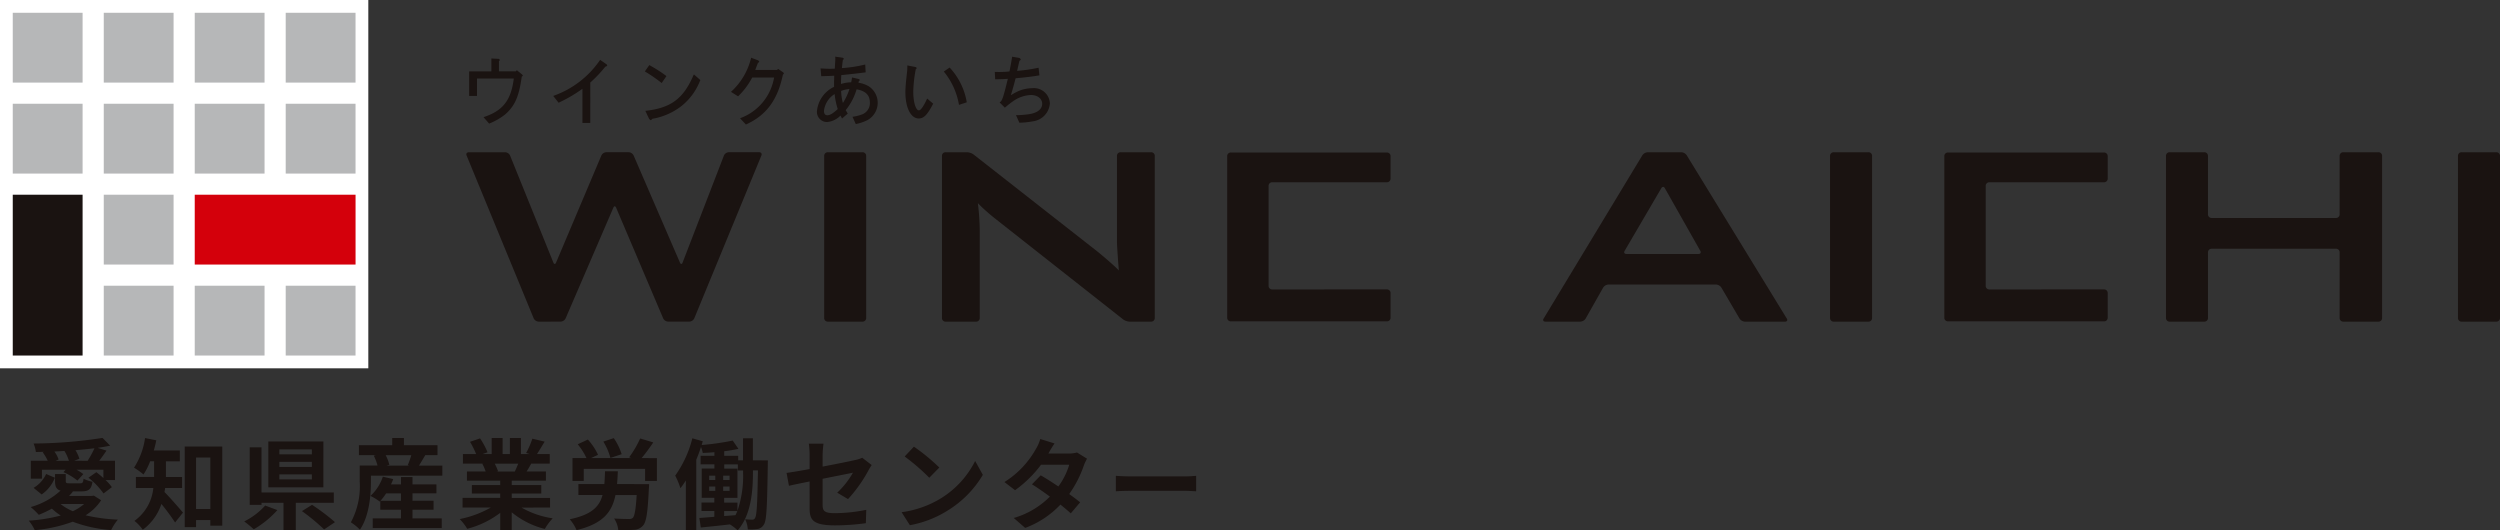 <svg id="logo_facility_wink_aichi" xmlns="http://www.w3.org/2000/svg" width="299" height="63.434" viewBox="0 0 299 63.434">
  <rect x="0" y="0" width="299" height="63.434" fill="#333333" stroke="none"/>
  <path id="パス_39" data-name="パス 39" d="M40.667,605.511a.7.7,0,0,1-.6-.383l-8.033-19.495c-.089-.211.04-.383.279-.383h4.328a.686.686,0,0,1,.592.383l5.187,12.821c.085.211.228.211.315,0l5.426-12.825a.7.7,0,0,1,.6-.382h2.65a.7.7,0,0,1,.6.382l5.546,12.826c.091.207.232.206.314-.007l4.949-12.814a.669.669,0,0,1,.585-.387h3.614c.24,0,.368.172.281.383l-8.035,19.495a.693.693,0,0,1-.6.383H56.152a.7.7,0,0,1-.6-.382l-5.633-13.25c-.091-.211-.237-.211-.328,0l-5.714,13.252a.706.706,0,0,1-.6.38Z" transform="translate(23.767 -567.042)" fill="#1a1311"/>
  <path id="パス_40" data-name="パス 40" d="M65.09,605.511a.426.426,0,0,1-.437-.411V585.66a.426.426,0,0,1,.437-.411h2.565a1.467,1.467,0,0,1,.774.265l14.564,11.41c.186.143.484.387.664.535,0,0,1.591,1.324,2.15,1.926q-.222-2.828-.223-3.5V585.66a.426.426,0,0,1,.439-.411h3.644a.427.427,0,0,1,.439.411V605.1a.428.428,0,0,1-.439.411H87.1a1.453,1.453,0,0,1-.774-.265l-15.236-12c-.186-.143-.483-.385-.662-.537,0,0-.948-.8-1.481-1.375a29.405,29.405,0,0,1,.225,3.222V605.1a.426.426,0,0,1-.439.411Z" transform="translate(48.005 -567.042)" fill="#1a1311"/>
  <path id="パス_41" data-name="パス 41" d="M115.656,597.056c-.118.2-.014.361.227.361h8.6c.244,0,.349-.164.235-.362l-4.248-7.51c-.112-.2-.3-.2-.418,0Zm-9.464,8.455c-.242,0-.343-.162-.225-.359l11.819-19.544a.844.844,0,0,1,.652-.359h3.989a.857.857,0,0,1,.657.357l11.98,19.546c.118.2.019.359-.22.359h-4.788a.82.82,0,0,1-.646-.362l-2.182-3.719a.826.826,0,0,0-.648-.359H113.743a.814.814,0,0,0-.646.361l-2.1,3.713a.814.814,0,0,1-.645.366Z" transform="translate(78.644 -567.042)" fill="#1a1311"/>
  <path id="パス_42" data-name="パス 42" d="M126.052,605.511a.43.43,0,0,1-.443-.411V585.66a.43.43,0,0,1,.443-.411H130.2a.426.426,0,0,1,.437.411V605.1a.426.426,0,0,1-.437.411Z" transform="translate(93.264 -567.042)" fill="#1a1311"/>
  <path id="パス_43" data-name="パス 43" d="M57.01,605.511a.428.428,0,0,1-.441-.411V585.66a.428.428,0,0,1,.441-.411h4.145a.426.426,0,0,1,.437.411V605.1a.426.426,0,0,1-.437.411Z" transform="translate(42.002 -567.042)" fill="#1a1311"/>
  <path id="パス_44" data-name="パス 44" d="M149.108,605.511a.429.429,0,0,1-.441-.411V585.66a.429.429,0,0,1,.441-.411h4.145a.427.427,0,0,1,.437.411V592.7a.428.428,0,0,0,.441.411H169a.424.424,0,0,0,.436-.411V585.66a.428.428,0,0,1,.444-.411h4.2a.424.424,0,0,1,.436.411V605.1a.424.424,0,0,1-.436.411h-4.2a.428.428,0,0,1-.444-.411v-7.9a.423.423,0,0,0-.436-.408H154.131a.426.426,0,0,0-.441.408v7.9a.427.427,0,0,1-.437.411Z" transform="translate(110.384 -567.042)" fill="#1a1311"/>
  <path id="パス_45" data-name="パス 45" d="M169.144,605.511a.424.424,0,0,1-.436-.411V585.66a.424.424,0,0,1,.436-.411h4.147a.432.432,0,0,1,.444.411V605.1a.432.432,0,0,1-.444.411Z" transform="translate(125.265 -567.042)" fill="#1a1311"/>
  <path id="パス_46" data-name="パス 46" d="M89.619,601.646a.425.425,0,0,1-.437-.409v-12a.426.426,0,0,1,.437-.411h13.713a.427.427,0,0,0,.439-.409V585.68a.43.43,0,0,0-.439-.413H84.67a.429.429,0,0,0-.439.413v19.373a.426.426,0,0,0,.439.409h18.662a.427.427,0,0,0,.439-.409v-3a.428.428,0,0,0-.439-.411Z" transform="translate(62.541 -567.028)" fill="#1a1311"/>
  <path id="パス_47" data-name="パス 47" d="M138.841,601.646a.427.427,0,0,1-.439-.409v-12a.429.429,0,0,1,.439-.411h13.713a.426.426,0,0,0,.439-.409V585.68a.429.429,0,0,0-.439-.413H133.89a.427.427,0,0,0-.437.413v19.373a.425.425,0,0,0,.437.409h18.664a.426.426,0,0,0,.439-.409v-3a.426.426,0,0,0-.439-.411Z" transform="translate(99.088 -567.028)" fill="#1a1311"/>
  <path id="パス_48" data-name="パス 48" d="M32.2,580.356h2.656v-1.542l.876.045.148.11-.047.1-.071.063v1.223h2.016l.127-.136.639.521.082.117-.073.092-.063.036c-.329,2.365-.795,3.442-1.927,4.473a7.461,7.461,0,0,1-1.973,1.143l-.674-.768c2.319-.758,3.3-2.018,3.623-4.619h-4.4v2.08H32.2Z" transform="translate(23.911 -571.82)" fill="#1a1311"/>
  <path id="パス_49" data-name="パス 49" d="M42.4,586.449h-.939v-4.081a16.673,16.673,0,0,1-2.629,1.561l-.218.11-.641-.812.056-.028a11.274,11.274,0,0,0,5.55-4.29l.777.538.082.127-.118.119-.118.028a15.843,15.843,0,0,1-1.79,1.891l-.01.007Z" transform="translate(28.197 -571.749)" fill="#1a1311"/>
  <path id="パス_50" data-name="パス 50" d="M50.9,581.058l-.064.138a7.194,7.194,0,0,1-2.246,3.006,7.839,7.839,0,0,1-3.433,1.486l-.064.082-.155.092-.166-.155-.455-.969c2.966-.328,4.454-1.378,5.651-4.016a1.416,1.416,0,0,1,.164-.338Zm-4.63.357-.11-.091a18.679,18.679,0,0,0-1.9-1.3l.53-.758a16.626,16.626,0,0,1,2.053,1.314Z" transform="translate(32.865 -571.481)" fill="#1a1311"/>
  <path id="パス_51" data-name="パス 51" d="M50.172,582.844a7.968,7.968,0,0,0,2.412-4.083l.849.321.127.136-.082.12-.082.045-.319.84h2.6l.145-.12.6.411.084.129-.064.1-.056.028c-.629,3.049-1.99,4.884-4.428,5.98l-.7-.749a6.3,6.3,0,0,0,4.072-4.874H52.711a8.685,8.685,0,0,1-1.688,2.253Z" transform="translate(37.252 -571.859)" fill="#1a1311"/>
  <path id="パス_52" data-name="パス 52" d="M59.957,582.559a3.337,3.337,0,0,0-.995.23,6.138,6.138,0,0,0,.211,1.441,7.091,7.091,0,0,0,.784-1.671m-1.772.6a2.737,2.737,0,0,0-1.277,2.018c0,.338.138.519.4.519.319,0,.657-.2,1.249-.739a8.7,8.7,0,0,1-.375-1.8M56.5,580.093c.6.037.775.045,1.115.045.181,0,.345,0,.592-.016l.009-.275.047-.713v-.183c0-.054,0-.063-.01-.263l.9.127.138.1-.045.108-.075.056c-.028.155-.064.484-.118.976a15.6,15.6,0,0,0,2.793-.429l.047.939-.138.019c-1.059.129-1.352.166-2.776.312-.017.373-.028.474-.035,1.058a4.68,4.68,0,0,1,1.223-.2c.063-.329.063-.329.1-.575l.812.183.129.108-.073.111-.056.035-.044.192a3.287,3.287,0,0,1,1.249.439,2.358,2.358,0,0,1-.2,4.044,5.572,5.572,0,0,1-1.37.457l-.394-.868a4.855,4.855,0,0,0,1.033-.246A1.444,1.444,0,0,0,62.4,584.2c0-.9-.484-1.4-1.587-1.607a7.06,7.06,0,0,1-1.307,2.492c.11.183.122.2.247.411l-.685.593c-.064-.125-.092-.181-.183-.356a2.567,2.567,0,0,1-1.6.775,1.211,1.211,0,0,1-1.213-1.331,3.581,3.581,0,0,1,2.044-2.877v-.648c.009-.146.009-.256.017-.685-.62.037-.821.037-1.424.056h-.127Z" transform="translate(41.638 -571.912)" fill="#1a1311"/>
  <path id="パス_53" data-name="パス 53" d="M68.552,584.01a8.472,8.472,0,0,0-1.816-3.989l.7-.476a8.007,8.007,0,0,1,2.047,4.156Zm-3.084-.145c-.694,1.333-1.124,1.77-1.725,1.77-.95,0-1.6-1.268-1.6-3.14,0-.383.037-.9.092-1.46.073-.64.118-1.087.127-1.152l.017-.592,1.005.2.127.1-.056.091-.071.064a16.107,16.107,0,0,0-.3,2.683c0,1.232.3,2.236.674,2.236.228,0,.575-.509.986-1.413Z" transform="translate(46.142 -571.466)" fill="#1a1311"/>
  <path id="パス_54" data-name="パス 54" d="M68.28,580.51c.364.009.455.009.556.009a11.409,11.409,0,0,0,1.2-.065c.166-.849.193-.976.293-1.615l.028-.146.868.146.173.155-.082.138-.091.054-.275,1.2a20.218,20.218,0,0,0,2.567-.375l.1.913c-.876.145-1.624.237-2.847.347-.211.812-.293,1.1-.566,2.018.392-.228.474-.274.639-.357a4.275,4.275,0,0,1,1.908-.474,1.909,1.909,0,0,1,2.117,1.835,2.34,2.34,0,0,1-2.091,2.136,8.926,8.926,0,0,1-1.561.155l-.4-.9a10.485,10.485,0,0,0,1.553-.118c1-.146,1.579-.6,1.579-1.241,0-.612-.566-1.051-1.343-1.051a3.923,3.923,0,0,0-2.044.676,11.12,11.12,0,0,0-1.077.84l-.631-.631c.312-.183.42-.51.988-2.821-.495.038-.878.045-1.518.056Z" transform="translate(50.698 -571.91)" fill="#1a1311"/>
  <rect id="長方形_14" data-name="長方形 14" width="44.05" height="44.05" fill="#fff"/>
  <rect id="長方形_15" data-name="長方形 15" width="8.352" height="8.35" transform="translate(1.526 1.528)" fill="#b6b7b8"/>
  <rect id="長方形_16" data-name="長方形 16" width="8.352" height="8.352" transform="translate(1.526 12.408)" fill="#b6b7b8"/>
  <rect id="長方形_17" data-name="長方形 17" width="8.352" height="19.234" transform="translate(1.526 23.288)" fill="#1a1311"/>
  <rect id="長方形_18" data-name="長方形 18" width="8.35" height="8.352" transform="translate(12.41 12.408)" fill="#b6b7b8"/>
  <rect id="長方形_19" data-name="長方形 19" width="8.35" height="8.352" transform="translate(12.41 23.288)" fill="#b6b7b8"/>
  <rect id="長方形_20" data-name="長方形 20" width="8.35" height="8.35" transform="translate(12.41 34.172)" fill="#b6b7b8"/>
  <rect id="長方形_21" data-name="長方形 21" width="8.35" height="8.352" transform="translate(23.29 12.408)" fill="#b6b7b8"/>
  <rect id="長方形_22" data-name="長方形 22" width="8.35" height="8.35" transform="translate(23.29 34.172)" fill="#b6b7b8"/>
  <rect id="長方形_23" data-name="長方形 23" width="8.352" height="8.352" transform="translate(34.17 12.408)" fill="#b6b7b8"/>
  <rect id="長方形_24" data-name="長方形 24" width="19.234" height="8.352" transform="translate(23.29 23.288)" fill="#d4000b"/>
  <rect id="長方形_25" data-name="長方形 25" width="8.352" height="8.35" transform="translate(34.17 34.172)" fill="#b6b7b8"/>
  <rect id="長方形_26" data-name="長方形 26" width="8.35" height="8.35" transform="translate(12.41 1.528)" fill="#b6b7b8"/>
  <rect id="長方形_27" data-name="長方形 27" width="8.35" height="8.35" transform="translate(23.29 1.528)" fill="#b6b7b8"/>
  <rect id="長方形_28" data-name="長方形 28" width="8.352" height="8.35" transform="translate(34.17 1.528)" fill="#b6b7b8"/>
  <path id="パス_55" data-name="パス 55" d="M10.631,612.313a5.921,5.921,0,0,1-1.863,1.8,20.679,20.679,0,0,0,3.865.518,5.667,5.667,0,0,0-.8,1.249,16.254,16.254,0,0,1-4.595-1,17.972,17.972,0,0,1-4.546,1.014,5.313,5.313,0,0,0-.72-1.143,19.475,19.475,0,0,0,3.828-.611,6.562,6.562,0,0,1-1.058-.826,13.544,13.544,0,0,1-1.568.742,8.925,8.925,0,0,0-.967-.93,8.712,8.712,0,0,0,3.57-1.967c-.519-.141-.66-.495-.66-1.166v-.812H6.4v.812c0,.272.084.294.47.294H8.11c.294,0,.376-.07.413-.554a3.721,3.721,0,0,0,1.072.366c-.131.908-.46,1.153-1.331,1.153H7.18l.071.025a6.365,6.365,0,0,1-.46.517H9.523l.235-.035Zm-7.08-2.581H2.22v-2.143H4.247a6.341,6.341,0,0,0-.6-1.012l.129-.059c-.315.012-.636.024-.953.024a3.7,3.7,0,0,0-.272-1.014,55.774,55.774,0,0,0,8.245-.671l.918.93c-.458.094-.965.176-1.5.26l1.059.329c-.293.436-.6.859-.871,1.213h1.887V609.9H11.161a5.182,5.182,0,0,1,.753.849l-1,.753a8.878,8.878,0,0,0-1.8-1.884l.941-.661c.272.2.568.448.849.7v-.99H7.7a6.242,6.242,0,0,1,.8.519l-.706.777a6.99,6.99,0,0,0-1.671-1.012l.256-.284H3.552Zm-1,1.1a3.685,3.685,0,0,0,1.5-1.661l1.047.448a4.384,4.384,0,0,1-1.577,2Zm4.229-3.239a5.253,5.253,0,0,0-.542-1.178l-1.2.071a3.422,3.422,0,0,1,.505.953l-.352.153Zm-1,5.172a6.028,6.028,0,0,0,1.472.859,5.855,5.855,0,0,0,1.342-.859Zm3.238-5.172a12.026,12.026,0,0,0,.814-1.5c-.718.094-1.483.164-2.274.235a4.1,4.1,0,0,1,.472,1.025l-.624.235Zm9.268,3.252c-.023.165-.047.329-.082.483.612.6,1.885,2.074,2.215,2.462l-.943,1.178a27.459,27.459,0,0,0-1.638-2.215,6.268,6.268,0,0,1-2.225,3.086,5.237,5.237,0,0,0-1-1.059,5.5,5.5,0,0,0,2.262-3.935H14.787v-1.319h2.178v-1.873h-.47a8.085,8.085,0,0,1-.8,1.579,7.868,7.868,0,0,0-1.131-.814,8.765,8.765,0,0,0,1.319-3.544l1.343.27c-.082.413-.176.814-.294,1.213h3.109v1.3H18.379v1.873h1.932v1.319Zm6.832-4.959v9.47H23.691v-.671H21.984v.847H20.628v-9.646ZM23.691,607.2H21.984v6.16h1.708Zm8.019,6.29a11.7,11.7,0,0,1-2.826,2.3,11.882,11.882,0,0,0-1.143-.943,8.331,8.331,0,0,0,2.509-1.9Zm2.2-.871v3.25H32.441v-3.25H29.815v.247H28.4v-6.879h1.413v5.395h8.646v1.237Zm3.3-1.851H30.627V605.28h6.585Zm-1.378-4.534H31.946v.589h3.888Zm0,1.485H31.946v.613h3.888Zm0,1.5H31.946v.6h3.888Zm.024,3.64a25.185,25.185,0,0,1,2.744,2.072l-1.3.873a23.945,23.945,0,0,0-2.65-2.192Zm15.581-4.689v1.2H42.9v.707c0,1.648-.213,4.145-1.319,5.759a5.59,5.59,0,0,0-1.084-.883,9.075,9.075,0,0,0,1.059-4.888v-1.9h2.133a6.074,6.074,0,0,0-.448-1.178l.26-.07H41.461v-1.19h3.982v-.859h1.4v.859H50.86v1.19H49.4c-.27.448-.53.9-.753,1.248Zm-3.569,6.315h3.5v1.153H43.112v-1.153h3.38v-1.037H44.018v-1.049l-.07.071a6.219,6.219,0,0,0-1.108-.673,5.529,5.529,0,0,0,1.485-2.3l1.237.284c-.071.211-.166.423-.26.636h1.19v-.873H47.87v.873h2.861v1.072H47.87v.883h2.52v1.072H47.87Zm-1.378-2.108v-.883H44.713a7.093,7.093,0,0,1-.671.883Zm-1.826-5.454a5.305,5.305,0,0,1,.436,1.154l-.354.094h2.769l-.213-.057a9.789,9.789,0,0,0,.423-1.19Zm16.24,6.266a10.526,10.526,0,0,0,3.734,1.284,6.6,6.6,0,0,0-.941,1.272,10.069,10.069,0,0,1-3.959-1.99v2.119H58.362V613.82a11.133,11.133,0,0,1-3.945,1.908,6.526,6.526,0,0,0-.9-1.166,12.374,12.374,0,0,0,3.722-1.378h-3.38v-1.154h4.5v-.519H54.971V610.5h3.391v-.53h-3.98v-1.1h2.237a5.233,5.233,0,0,0-.4-.918l.141-.025H53.9v-1.141h1.579a10.387,10.387,0,0,0-.73-1.462l1.2-.411a8.788,8.788,0,0,1,.894,1.661l-.577.213h1.072v-1.92h1.309v1.92h.871v-1.92h1.319v1.92h1.049l-.425-.131a9.58,9.58,0,0,0,.742-1.708l1.472.354c-.329.542-.648,1.072-.918,1.485h1.53v1.141H62.073c-.188.342-.378.661-.554.943h2.309v1.1H59.74v.53h3.534v1.012H59.74v.519h4.583v1.154Zm-3.2-5.254a6.636,6.636,0,0,1,.4.908l-.2.035h2.2c.141-.282.282-.624.411-.943Zm18.467,2.45s-.012.389-.035.566c-.131,2.791-.294,3.957-.7,4.393a1.488,1.488,0,0,1-1.108.507,14.957,14.957,0,0,1-1.849.023,3.043,3.043,0,0,0-.495-1.378c.7.047,1.425.059,1.732.059a.688.688,0,0,0,.495-.129c.223-.213.364-1,.47-2.732H72.142c-.411,2.049-1.507,3.427-4.652,4.192a4.89,4.89,0,0,0-.812-1.3c2.579-.54,3.534-1.472,3.922-2.9H67.714v-1.309h3.1c.047-.47.059-.977.084-1.532h1.53c-.023.542-.047,1.049-.094,1.532Zm.93-3.109V610H75.688v-1.437H68.35V610H67.006v-2.732h1.673a7.769,7.769,0,0,0-1.049-1.65l1.213-.565a7.107,7.107,0,0,1,1.215,1.826l-.836.389h4.816l-.258-.094a12.094,12.094,0,0,0,1.319-2.25l1.567.471a22.5,22.5,0,0,1-1.391,1.873Zm-5.56-.024a7.306,7.306,0,0,0-.847-1.955l1.248-.413a7.053,7.053,0,0,1,.943,1.92Zm18.833.294s-.012.413-.012.577c-.082,4.9-.129,6.609-.47,7.1a1.055,1.055,0,0,1-.765.531,5.936,5.936,0,0,1-1.155.047,3.247,3.247,0,0,0-.317-1.215c.352.037.659.047.847.047a.346.346,0,0,0,.342-.211c.2-.307.272-1.7.342-5.677h-.6v.235c0,2.225-.213,5.088-1.826,6.937a5.425,5.425,0,0,0-.93-.718c-1.249.153-2.485.27-3.475.376l-.178-1.141c.507-.037,1.12-.084,1.791-.143V613.6H82.434v-1.014h1.532v-.565H82.459v-3.5h1.519v-.505h-1.65V607h1.65v-.436c-.472.047-.943.071-1.391.094a4.292,4.292,0,0,0-.213-.718c-.164.507-.352,1.025-.565,1.519v8.434H80.561v-5.949a9.75,9.75,0,0,1-.646.931,8.968,8.968,0,0,0-.626-1.507,13.121,13.121,0,0,0,2.049-4.464l1.249.354c-.047.141-.082.294-.129.448a30.4,30.4,0,0,0,3.71-.531l.683.99a16,16,0,0,1-1.7.284V607h1.671v.542h.579V604.9h1.178v2.638Zm-7.021,2.344h.73v-.517h-.73Zm0,1.3h.73v-.517h-.73Zm2.439-1.814h-.765v.517h.765Zm0,1.295h-.765v.518h.765Zm1.614-1.919H86.78v-.73H85.156v.505h1.577v3.5H85.144v.565h1.589v.977a12.724,12.724,0,0,0,.673-4.581ZM85.144,614.2l1.354-.1c.082-.165.153-.331.225-.495H85.144Zm10.221-4.133c-1.047.211-1.978.4-2.473.518l-.284-1.542c.554-.071,1.591-.247,2.757-.46v-1.685a10.129,10.129,0,0,0-.094-1.354h1.755a12.425,12.425,0,0,0-.106,1.354v1.39c1.72-.329,3.37-.66,3.9-.789a3.34,3.34,0,0,0,.836-.27l1.131.871c-.106.165-.282.436-.389.648a16.908,16.908,0,0,1-2.439,3.427l-1.295-.767a10,10,0,0,0,1.884-2.391c-.364.082-1.955.389-3.628.73v3.123c0,.73.213.988,1.509.988a19.272,19.272,0,0,0,3.71-.4l-.047,1.6a27.719,27.719,0,0,1-3.652.26c-2.685,0-3.074-.648-3.074-2.039Zm15.512,2.131a11.086,11.086,0,0,0,4.287-4.581l.918,1.661a12.516,12.516,0,0,1-4.358,4.358,12.743,12.743,0,0,1-4.368,1.661l-.99-1.554a12.161,12.161,0,0,0,4.511-1.544m0-3.8-1.2,1.225a24.319,24.319,0,0,0-2.945-2.544l1.108-1.178a23.9,23.9,0,0,1,3.039,2.5m13.048-1.673h2.392a3.769,3.769,0,0,0,1.025-.129l1.2.742a5.576,5.576,0,0,0-.389.835,13.44,13.44,0,0,1-1.742,3.393c.505.366.965.707,1.307.99L126.6,613.88c-.319-.294-.755-.66-1.237-1.049a11.075,11.075,0,0,1-4.217,2.791l-1.366-1.188a10.025,10.025,0,0,0,4.323-2.556c-.767-.566-1.544-1.1-2.145-1.472l1.049-1.072c.624.352,1.366.836,2.108,1.329a8.351,8.351,0,0,0,1.3-2.6h-3.37a14.155,14.155,0,0,1-3.109,3.049l-1.272-.977a10.935,10.935,0,0,0,3.745-3.922,4.883,4.883,0,0,0,.542-1.225l1.708.531a12.431,12.431,0,0,0-.73,1.2m9.964,2.744h6.325c.554,0,1.072-.047,1.378-.071v1.851c-.282-.012-.883-.059-1.378-.059h-6.325c-.671,0-1.46.023-1.9.059v-1.851c.423.037,1.282.071,1.9.071" transform="translate(1.465 -552.483)" fill="#1a1311"/>
</svg>
